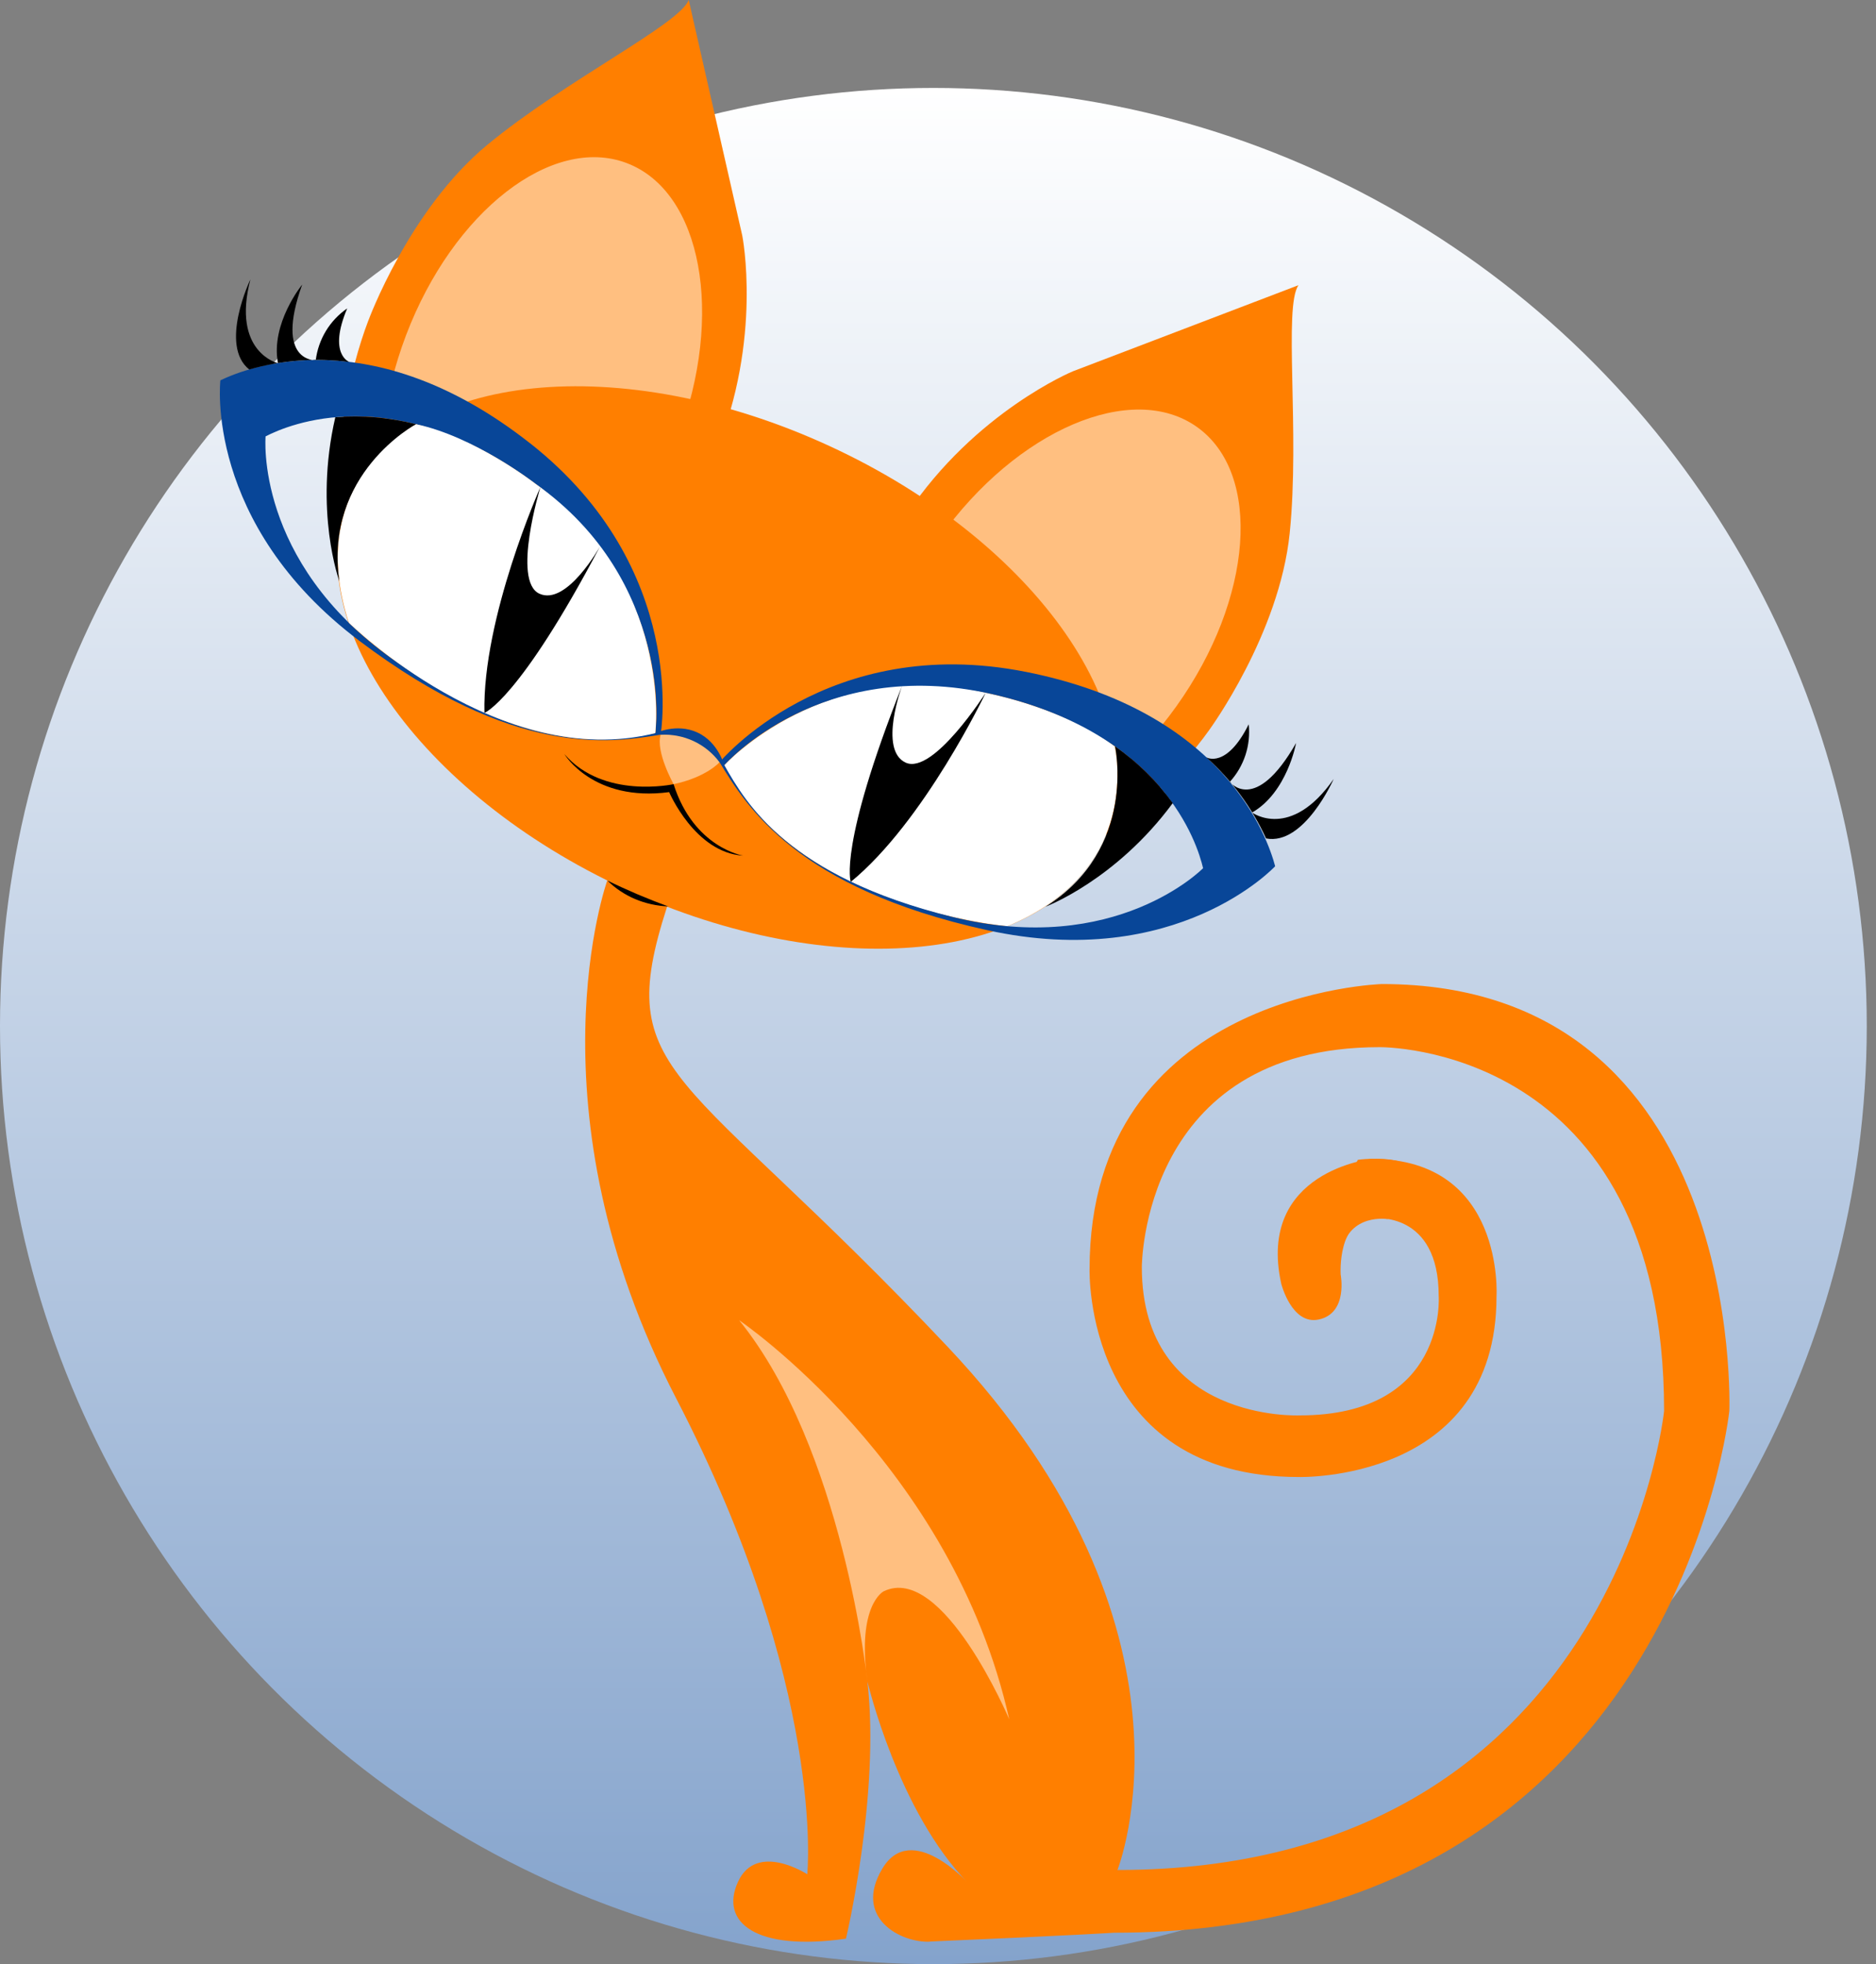 <?xml version="1.0" encoding="UTF-8"?> <svg xmlns="http://www.w3.org/2000/svg" width="128" height="134" viewBox="0 0 128 134" fill="none"><rect x="0" y="0" width="128" height="134" fill="#808080" stroke="none"/> <ellipse cx="63.685" cy="70" rx="63.685" ry="64" fill="url(#paint0_linear_285_1279)"></ellipse> <path d="M25.128 21.884C25.128 21.884 27.906 14.296 33.245 9.885C38.584 5.474 46.351 1.666 46.992 0L50.645 16.072C50.645 16.072 52.045 23.12 48.827 30.881C45.609 38.641 38.22 49.174 29.57 45.884C20.92 42.593 22.5 28.811 25.128 21.877" fill="#FF7F00"></path> <path d="M46.243 29.904C43.042 38.33 36.3 43.587 31.181 41.643C26.063 39.7 24.506 31.296 27.706 22.867C30.907 14.438 37.648 9.185 42.767 11.128C47.885 13.072 49.442 21.475 46.243 29.904Z" fill="#FFBF80"></path> <path d="M82.517 49.786C82.517 49.786 87.291 43.267 87.996 36.378C88.701 29.489 87.561 20.906 88.598 19.456L73.2 25.333C73.2 25.333 66.557 28.078 61.885 35.061C57.214 42.043 52.547 54.03 60.077 59.407C67.606 64.784 78.211 55.822 82.517 49.789" fill="#FF7F00"></path> <path d="M64.132 36.661C58.894 43.997 58.268 52.526 62.718 55.705C67.167 58.883 75.03 55.518 80.268 48.182C85.505 40.846 86.131 32.317 81.683 29.139C77.236 25.961 69.369 29.325 64.132 36.661Z" fill="#FFBF80"></path> <path d="M75.289 57.351C71.445 65.701 56.837 67.181 42.665 60.656C28.493 54.13 20.114 42.074 23.956 33.726C27.798 25.378 42.408 23.896 56.58 30.422C70.752 36.947 79.131 49.003 75.289 57.351Z" fill="#FF7F00"></path> <path d="M49.414 52.206C49.414 52.206 56.422 44.52 67.649 47.349C67.649 47.349 72.802 48.401 76.045 50.904C76.045 50.904 78.137 59.291 68.73 63.191C68.73 63.191 54.267 61.959 49.416 52.206" fill="white"></path> <path d="M67.26 47.255C67.26 47.255 63.076 56.05 58.047 60.166C58.047 60.166 57.185 57.779 61.559 46.76C61.559 46.76 59.913 51.162 61.793 52.028C63.673 52.894 67.26 47.255 67.26 47.255Z" fill="black"></path> <path d="M69.983 45.835C56.435 43.147 49.096 52 49.096 52C50.939 55.027 54.366 60.602 67.344 63.456C80.323 66.31 87.004 59.098 87.004 59.098C86.486 57.148 83.535 48.522 69.99 45.835M64.961 62.551C53.785 59.778 50.946 54.87 49.418 52.204C49.418 52.204 55.983 44.704 67.655 47.348C79.326 49.991 81.69 57.531 82.087 59.231C82.087 59.231 76.138 65.324 64.961 62.549" fill="#084698"></path> <path d="M36.176 30.248C25.324 21.706 16.848 25.074 15.036 25.948C15.036 25.948 13.897 35.709 24.506 43.711C35.115 51.712 41.579 50.69 45.076 50.122C45.076 50.122 47.028 38.789 36.176 30.246M44.711 50.015C41.693 50.59 36.119 51.624 26.743 44.938C17.367 38.253 18.121 29.772 18.121 29.772C19.673 28.966 26.934 25.857 36.533 33.005C46.132 40.153 44.711 50.015 44.711 50.015Z" fill="#084698"></path> <path d="M23.844 24.7C23.844 24.7 22.358 24.183 23.689 21.042C23.102 21.446 22.607 21.97 22.237 22.579C21.868 23.188 21.631 23.869 21.544 24.576C21.544 24.576 18.705 24.748 20.618 19.414C20.618 19.414 18.448 22.07 18.967 24.781C18.967 24.781 15.794 24.038 17.084 19.062C17.084 19.062 14.93 23.56 17.007 25.209C19.227 24.571 21.554 24.398 23.844 24.7Z" fill="black"></path> <path d="M82.32 51.674C82.32 51.674 83.681 52.466 85.2 49.415C85.275 50.124 85.198 50.84 84.976 51.517C84.753 52.194 84.39 52.816 83.91 53.342C83.91 53.342 85.623 55.613 88.434 50.688C88.434 50.688 87.827 54.065 85.43 55.434C85.43 55.434 88.058 57.36 90.998 53.145C90.998 53.145 88.984 57.707 86.382 57.2C85.421 55.101 84.038 53.222 82.32 51.681" fill="black"></path> <path d="M44.71 50.016C44.71 50.016 45.99 39.694 36.538 33.005C36.538 33.005 32.389 29.777 28.378 28.939C28.378 28.939 20.645 32.805 23.803 42.488C23.803 42.488 34.15 52.673 44.71 50.016Z" fill="white"></path> <path d="M36.869 33.24C36.869 33.24 32.903 42.138 33.053 48.636C33.053 48.636 35.429 47.741 40.953 37.254C40.953 37.254 38.678 41.367 36.799 40.502C34.919 39.636 36.869 33.245 36.869 33.245" fill="black"></path> <path d="M22.878 28.466C24.727 28.322 26.586 28.481 28.383 28.939C28.383 28.939 22.08 32.302 23.156 39.66C23.156 39.66 21.402 34.857 22.878 28.466Z" fill="black"></path> <path d="M80.019 54.791C78.926 53.292 77.595 51.983 76.078 50.916C76.078 50.916 77.63 57.889 71.336 61.858C71.336 61.858 76.123 60.068 80.019 54.787" fill="black"></path> <path d="M45.078 50.124C45.078 50.124 47.596 49.824 49.098 52C49.098 52 48.203 53.023 45.961 53.499C45.961 53.499 44.721 51.295 45.078 50.124Z" fill="#FFBF80"></path> <path d="M45.075 50.129C45.848 50.084 46.62 50.232 47.322 50.559C48.024 50.886 48.633 51.383 49.095 52.004L49.414 52.206C49.414 52.206 49.011 50.63 47.583 49.972C46.155 49.315 44.717 50.017 44.717 50.017L45.075 50.129Z" fill="#084698"></path> <path d="M45.958 53.499C45.958 53.499 41.187 54.549 38.514 51.454C38.514 51.454 40.469 54.73 45.657 54.041C45.657 54.041 47.416 58.179 50.708 58.376C50.708 58.376 47.334 57.84 45.958 53.495" fill="black"></path> <path d="M63.451 132.469C61.465 132.553 58.203 130.856 60.192 127.499C62.18 124.141 66.095 128.509 66.095 128.509C61.266 123.622 59.185 114.713 59.185 114.713C60.066 122.437 57.719 132.262 57.719 132.262C51.592 133.143 49.083 131.155 50.354 128.385C51.624 125.616 55.079 127.868 55.079 127.868C55.079 127.868 56.4 115.198 46.134 95.399C35.868 75.6 41.434 60.068 41.434 60.068L45.515 61.858C41.721 73.584 46.472 72.62 64.656 91.879C82.841 111.138 76.243 127.576 76.243 127.576C110.316 127.576 113.541 96.263 113.541 96.263C113.541 71.158 94.118 71.441 94.118 71.441C77.889 71.441 77.907 86.444 77.907 86.444C77.907 97.051 88.679 96.563 88.679 96.563C98.762 96.563 98.163 88.415 98.163 88.415C98.163 82.614 93.771 83.119 93.771 83.119C91.229 83.119 91.474 86.956 91.474 86.956C91.474 86.956 91.992 89.586 89.984 90.02C88.137 90.419 87.42 87.584 87.42 87.584C85.725 79.892 93.6 79.063 93.6 79.063C102.694 79.063 102.107 88.448 102.107 88.448C102.107 101.157 88.605 100.766 88.605 100.766C73.929 100.766 74.341 86.59 74.341 86.59C74.341 67.721 94.285 67.135 94.285 67.135C119.118 67.135 117.993 96.258 117.993 96.258C117.993 96.258 114.262 131.857 76.004 131.857C76.004 131.857 73.657 132.017 63.456 132.458" fill="#FF7F00"></path> <path d="M50.432 90.07C50.432 90.07 64.983 99.929 68.861 117.298C68.861 117.298 64.331 106.606 60.291 108.566C60.291 108.566 58.449 109.478 59.182 114.708C59.182 114.708 57.519 98.822 50.432 90.07Z" fill="#FFBF80"></path> <path d="M41.434 60.068C42.789 60.733 44.18 61.325 45.6 61.839C44.82 61.807 44.051 61.638 43.331 61.337C42.625 61.035 41.982 60.605 41.434 60.068Z" fill="black"></path> <path d="M94.677 83.172C94.677 83.172 92.09 82.745 91.533 85.333C91.533 85.333 91.957 80.106 92.652 79.125C92.652 79.125 94.103 78.92 95.351 79.203C95.351 79.203 95.2 82.334 94.677 83.169" fill="#FF7F00"></path> <defs> <linearGradient id="paint0_linear_285_1279" x1="63.685" y1="6" x2="63.685" y2="134" gradientUnits="userSpaceOnUse"> <stop stop-color="white"></stop> <stop offset="1" stop-color="#84A3CC"></stop> </linearGradient> </defs> </svg> 